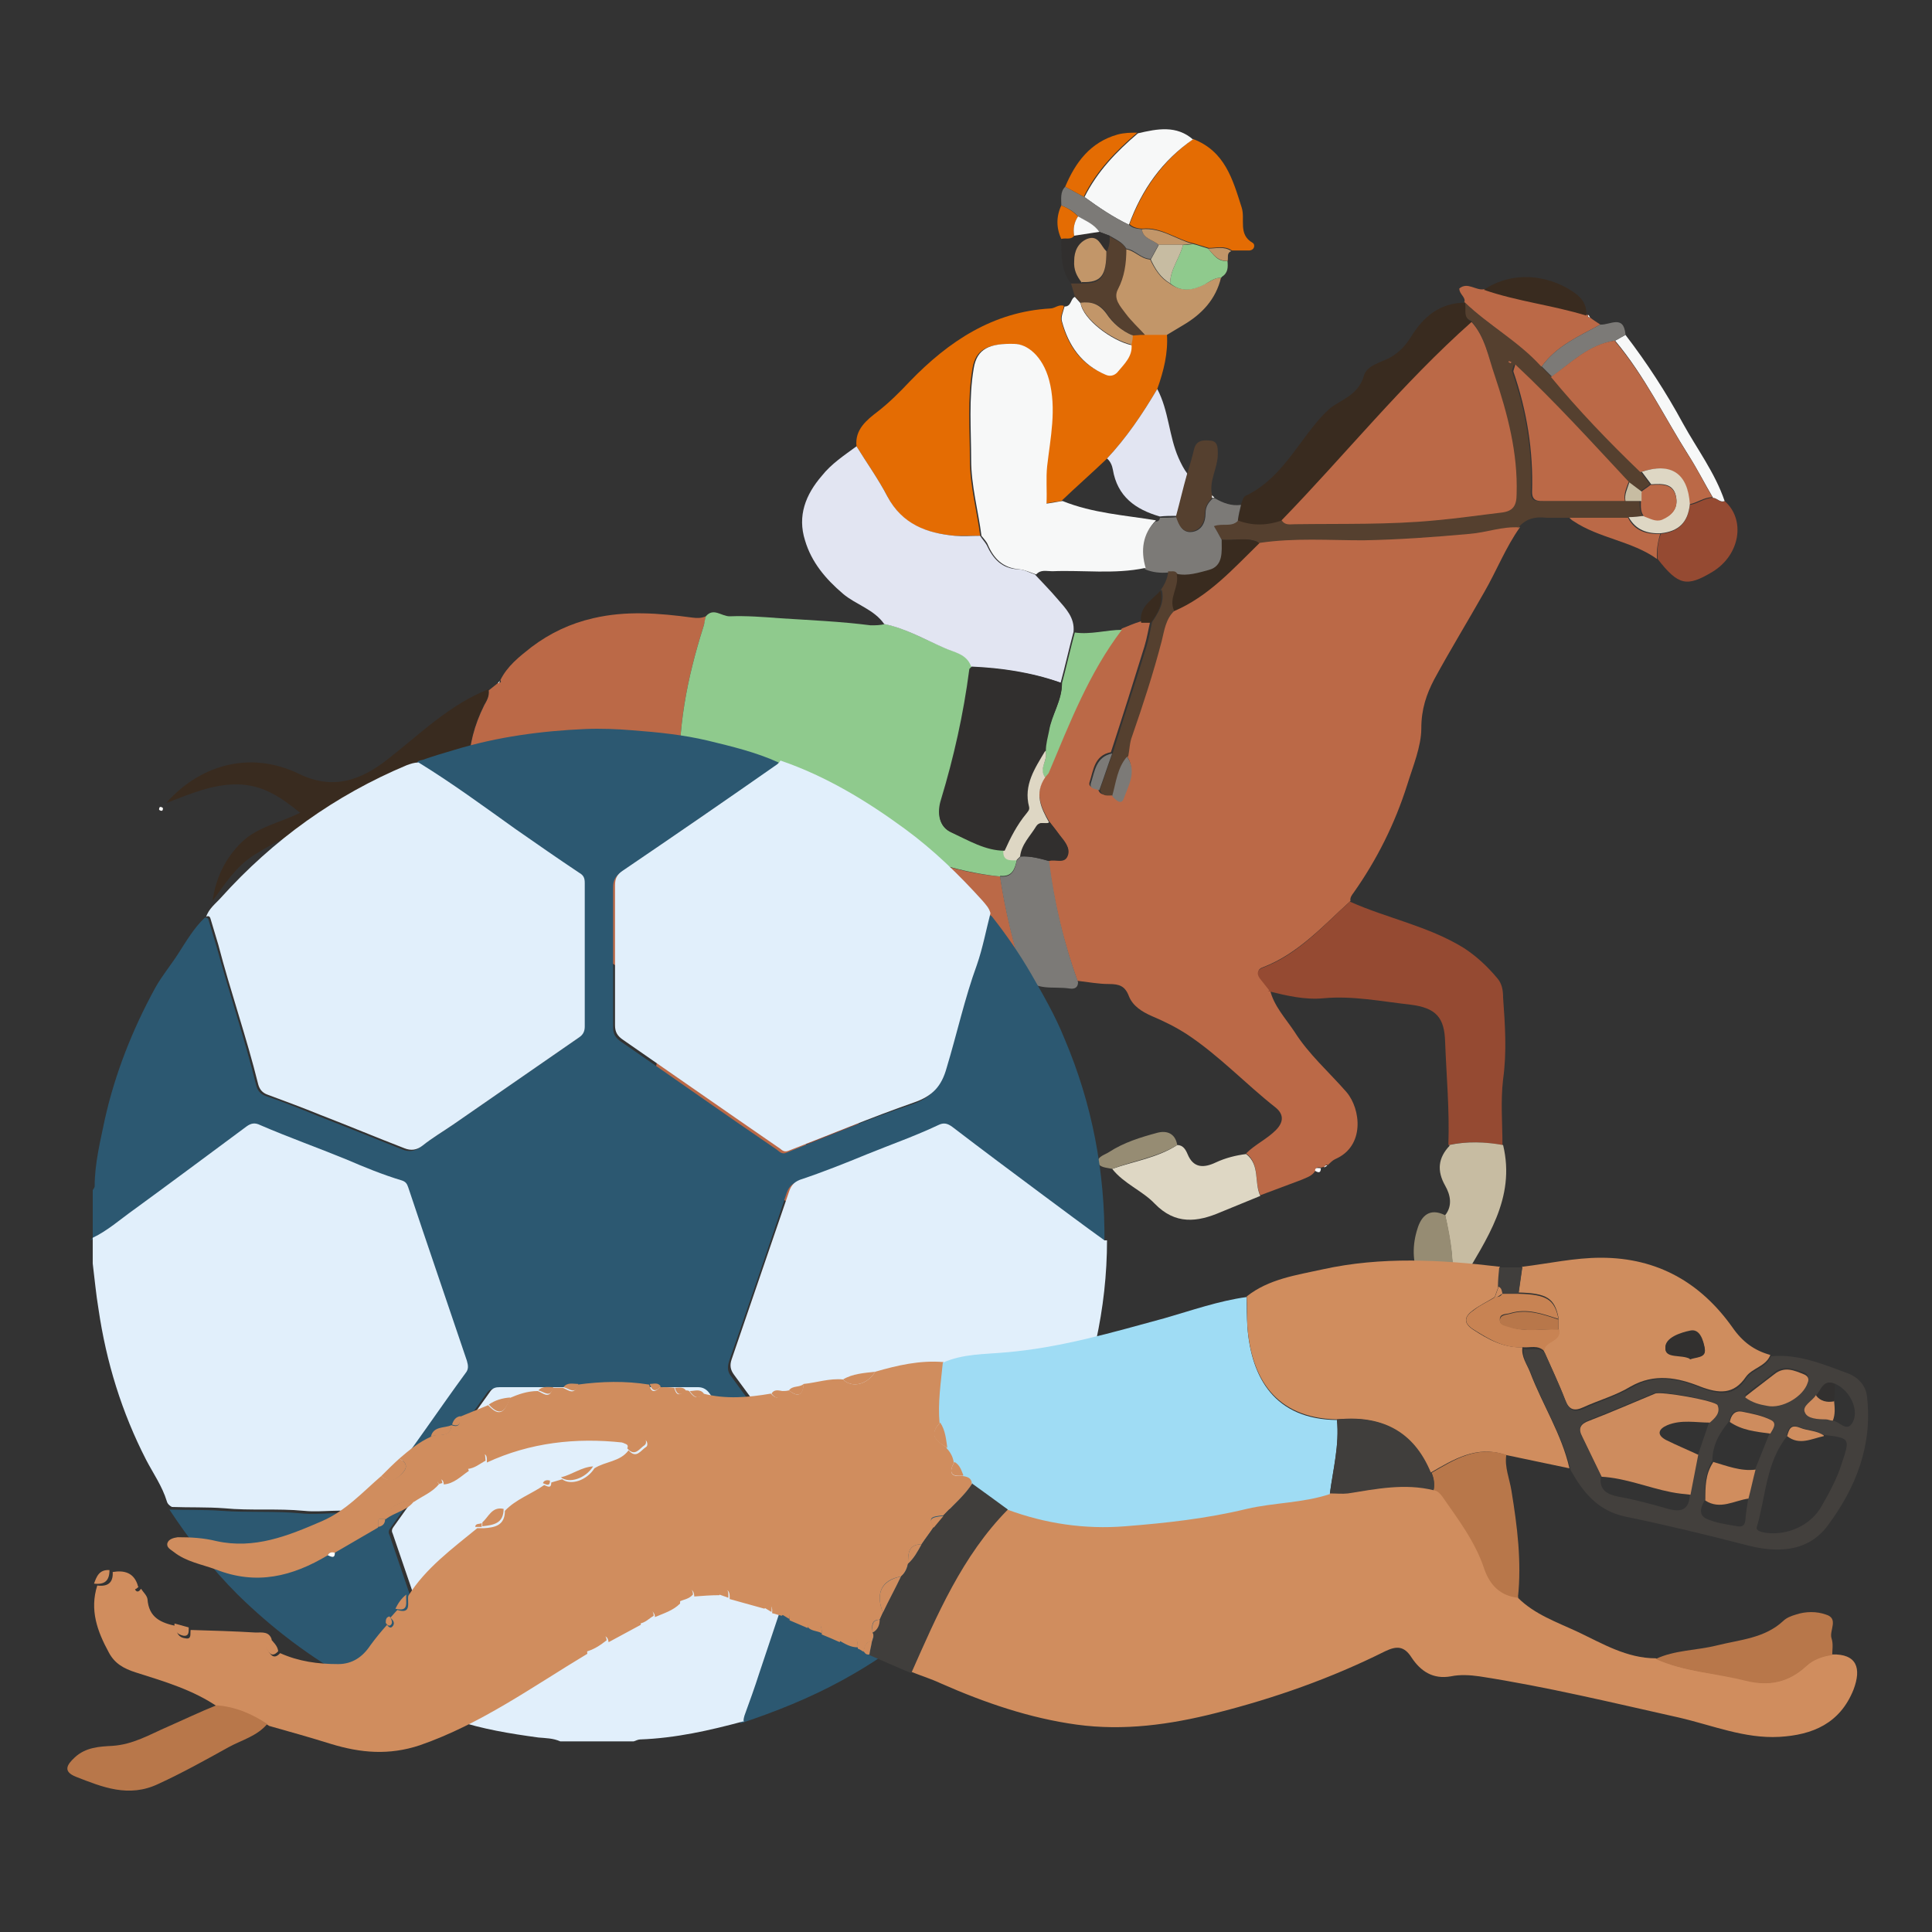 <?xml version="1.0" encoding="UTF-8"?>
<svg id="Camada_1" data-name="Camada 1" xmlns="http://www.w3.org/2000/svg" viewBox="0 0 30 30">
  <rect x="0" y="0" width="30" height="30" fill="#333333" stroke="none"/>
  <defs>
    <style>
      .cls-1 {
        fill: #e2e5f2;
      }

      .cls-2 {
        fill: #d18f61;
      }

      .cls-3 {
        fill: #f7f8f8;
      }

      .cls-4 {
        fill: #c29669;
      }

      .cls-5 {
        fill: #8fca8d;
      }

      .cls-6 {
        fill: #ded7c4;
      }

      .cls-7 {
        fill: #954a32;
      }

      .cls-8 {
        fill: #fefdfd;
      }

      .cls-9 {
        fill: #d08d5e;
      }

      .cls-10 {
        fill: #9fdcf4;
      }

      .cls-11 {
        fill: #43403d;
      }

      .cls-12 {
        fill: #312f2e;
      }

      .cls-13 {
        fill: #ce8c5e;
      }

      .cls-14 {
        fill: #7c7a77;
      }

      .cls-15 {
        fill: #cf8d5e;
      }

      .cls-16 {
        fill: #bb6947;
      }

      .cls-17 {
        fill: #403e3c;
      }

      .cls-18 {
        fill: #c88353;
      }

      .cls-19 {
        fill: #c7bca2;
      }

      .cls-20 {
        fill: #2c5871;
      }

      .cls-21 {
        fill: #e1effb;
      }

      .cls-22 {
        fill: #e46c03;
      }

      .cls-23 {
        fill: #fefefd;
      }

      .cls-24 {
        fill: #32302f;
      }

      .cls-25 {
        fill: #55402f;
      }

      .cls-26 {
        fill: #968c73;
      }

      .cls-27 {
        fill: #392b1f;
      }

      .cls-28 {
        fill: #b8774a;
      }
    </style>
  </defs>
  <g>
    <path class="cls-16" d="m23.6,8.19c-.22.31-.36.67-.55,1-.26.46-.53.9-.78,1.36-.12.23-.2.46-.2.76,0,.28-.13.59-.22.88-.19.6-.47,1.16-.83,1.67-.03.04-.06.08-.05.13-.42.38-.81.82-1.36,1.03-.09.03-.08.09-.04.16.05.07.1.13.15.19.06.25.24.44.38.65.22.35.54.63.81.94.22.26.29.84-.18,1.04-.04.02-.08.06-.11.09-.03-.01-.04,0-.05.03-.02,0-.03,0-.05.01-.04,0-.08-.02-.09.04-.05.09-.13.11-.22.15-.21.08-.43.16-.64.24-.1-.21,0-.48-.22-.65.14-.14.32-.22.46-.36.14-.14.11-.26,0-.35-.47-.37-.88-.81-1.38-1.14-.17-.11-.35-.2-.54-.28-.16-.07-.3-.16-.36-.31-.06-.16-.15-.19-.31-.19-.16,0-.32-.03-.49-.05-.22-.61-.37-1.24-.45-1.88.1-.03.23.05.29-.08.05-.12-.05-.22-.12-.31-.05-.07-.11-.14-.16-.21-.13-.22-.23-.45-.06-.7.02-.03.05-.05.06-.08.32-.76.62-1.54,1.13-2.21.1-.04.19-.08.29-.11.05,0,.1,0,.15,0-.03.13-.05.26-.09.39-.17.55-.34,1.09-.52,1.64-.26.05-.27.28-.33.46-.03.09.07.09.13.11.03.12.13.08.21.09.05.06.14.16.18.04.07-.21.21-.43.05-.65.02-.1.03-.21.06-.31.17-.49.33-.98.46-1.48.04-.16.06-.34.2-.47.55-.22.92-.66,1.33-1.06.53-.08,1.07-.04,1.61-.04.55,0,1.1-.04,1.65-.1.26-.03.51-.12.78-.1Z"/>
    <path class="cls-16" d="m15.89,15.13c-.18.03-.33-.05-.49-.09-.19-.05-.38-.03-.57-.08-.65-.16-1.29-.36-1.92-.56-.08-.11-.22-.11-.33-.16-.15-.08-.22-.02-.22.14,0,.36-.12.69-.23,1.03-.12.35-.36.65-.42,1.02-.31.32-.24.82.16,1.05.54.3,1.14.42,1.69.69.25.27.59.42.84.69,0,.07.03.11.1.1,0,0,0,0,0,0-.03.15.11.23.15.35-.08.06-.17.12-.27.16-.29.11-.55-.08-.83-.05-.5-.34-1.04-.59-1.56-.89-.53-.3-1.06-.58-1.55-.94-.33-.25-.4-.48-.29-.88.05-.19.09-.38.11-.57.06-.47-.17-.8-.55-1.05-.47-.3-.92-.62-1.32-1.01-.38-.36-.66-.78-.91-1.24-.28-.64-.27-1.27.04-1.89.04-.07.08-.14.07-.23.05-.04.1-.08.15-.12.03,0,.05,0,.03-.04.11-.22.29-.36.48-.51.29-.22.61-.37.96-.45.51-.12,1.02-.08,1.54-.01.08.01.14.01.21-.02-.01.06-.02.11-.04.17-.25.79-.41,1.59-.36,2.43.01.18.06.22.24.24.29.04.59.03.88.07.64.08,1.21.36,1.81.57.67.23,1.33.5,2.04.56.08.52.2,1.02.36,1.52Z"/>
    <path class="cls-5" d="m15.53,13.61c-.71-.07-1.37-.33-2.04-.56-.6-.21-1.17-.48-1.81-.57-.29-.04-.59-.03-.88-.07-.18-.02-.23-.06-.24-.24-.05-.84.11-1.64.36-2.43.02-.05.02-.11.04-.17.12-.14.24,0,.37,0,.26-.01.52.01.78.03.47.03.94.05,1.41.11.07,0,.15,0,.22-.02.33.07.62.24.93.37.16.07.35.09.42.29-.02.02-.04.03-.04.05-.09.69-.24,1.36-.44,2.02-.06.19-.04.41.16.5.26.12.52.27.82.28-.02.16.1.14.2.15-.03.14-.07.27-.26.25Z"/>
    <path class="cls-22" d="m13.3,6.93c-.03-.26.16-.41.33-.54.18-.14.34-.3.5-.47.6-.62,1.29-1.08,2.18-1.13.07,0,.13-.07.21-.04-.01.08-.06.16-.04.23.1.38.3.68.68.83.1.04.16,0,.19-.05.1-.12.23-.24.21-.42,0-.05.01-.1.02-.14.06,0,.12,0,.18-.01.12,0,.24,0,.36,0,.02.29-.05.57-.15.85-.23.39-.48.76-.79,1.09-.23.22-.47.43-.7.65-.08.01-.15.02-.25.04.02-.2,0-.39.01-.58.05-.44.15-.89.03-1.34-.1-.38-.34-.56-.54-.56-.39,0-.58.08-.63.38-.08.47-.04.95-.04,1.42,0,.4.11.79.16,1.18-.13,0-.26,0-.39,0-.45-.04-.83-.18-1.05-.61-.14-.27-.32-.52-.48-.78Z"/>
    <path class="cls-1" d="m13.3,6.93c.16.26.34.51.48.78.23.43.61.57,1.05.61.13.01.26,0,.39,0,.03.05.07.09.1.14.1.22.24.37.49.38.09,0,.17.05.26.08.12.13.24.25.35.38.13.15.27.29.25.51-.07.26-.13.53-.2.79-.45-.16-.92-.23-1.39-.25-.07-.2-.27-.22-.42-.29-.3-.13-.59-.3-.93-.37-.16-.23-.44-.3-.64-.47-.27-.23-.49-.49-.59-.83-.12-.38.01-.71.26-1,.15-.19.35-.32.54-.46Z"/>
    <path class="cls-27" d="m7.58,10.72c.02.09-.03.16-.07.23-.31.63-.31,1.26-.04,1.89-.26.12-.41.39-.67.51-.15.06-.26.23-.47.18.17-.19.37-.33.46-.56.02-.05.08-.1.03-.15-.05-.04-.1-.01-.16.02-.13.07-.23.19-.33.29-.35.38-.77.64-1.23.86-.03.02-.08.08-.12.01-.05-.07.02-.08.05-.11.17-.18.35-.34.5-.55.05-.07.09-.14.13-.27-.39.24-.78.36-1.15.51-.3.13-.51.4-.65.71-.02,0-.03,0-.05.01-.07-.16.04-.28.08-.41.11-.33.33-.56.65-.71.11-.05.2-.13.32-.2-.29-.05-.49.03-.92.3-.28.18-.45.45-.64.71.05-.35.19-.65.44-.9.25-.25.6-.31.92-.47-.3-.24-.58-.44-.99-.44-.37,0-.7.14-1.09.29.49-.56,1.27-.84,2.07-.45.52.25.95.1,1.37-.23.5-.39.96-.85,1.57-1.09Zm-1.94,2.42s.03-.01.04-.02c0-.02-.02-.04-.03-.06,0,.01-.02.02-.03.04,0,.01,0,.02.01.04Z"/>
    <path class="cls-7" d="m19.71,15.38c-.05-.06-.1-.13-.15-.19-.04-.06-.05-.12.04-.16.56-.21.94-.65,1.36-1.03.58.26,1.22.38,1.77.72.2.13.37.29.52.47.07.08.09.18.09.3.03.42.06.84,0,1.27-.04.34-.01.68-.01,1.02-.28-.05-.56-.06-.84,0,.02-.54-.03-1.07-.05-1.6-.01-.38-.14-.53-.54-.58-.45-.05-.89-.14-1.34-.1-.3.03-.58-.04-.87-.11Z"/>
    <path class="cls-7" d="m11.71,16.43c.06-.38.3-.67.42-1.02.11-.34.24-.67.23-1.03,0-.16.08-.22.22-.14.11.06.24.06.33.16.08.51.16,1.02.25,1.53.11.62.07,1.25.26,1.86.04.13.1.25.15.38-.55-.27-1.15-.4-1.69-.69,0-.36-.03-.71-.16-1.05Z"/>
    <path class="cls-25" d="m23.6,8.19c-.27-.02-.52.08-.78.1-.55.05-1.1.09-1.65.1-.54,0-1.07-.04-1.61.04-.19-.1-.39-.03-.59-.05-.04-.08-.09-.15-.13-.23.13-.04.27.02.37-.08.23.09.46.08.69,0,.05.07.13.06.2.05.73,0,1.45.01,2.18-.06.34-.03.68-.09,1.02-.12.18-.02.24-.11.24-.29.01-.64-.15-1.24-.34-1.84-.09-.28-.14-.59-.36-.83-.14-.06-.09-.19-.11-.3,0,0,0,0,0,0,.37.37.84.61,1.19,1,.05.05.11.11.16.16.43.52.91,1.01,1.39,1.48.05.07.1.13.15.2-.05.04-.1.07-.15.11-.07-.05-.13-.1-.2-.15-.57-.62-1.13-1.23-1.76-1.82-.02.06-.04.09-.03.11.21.6.32,1.23.29,1.87,0,.16.1.14.2.14.41,0,.83,0,1.24,0,.08,0,.17,0,.25,0,0,.08,0,.17.05.24-.08,0-.16.01-.24.02-.3,0-.6,0-.91,0-.11,0-.23,0-.34,0-.18-.02-.33.01-.45.16Zm-.12-2.56s-.02-.01-.04-.02c0,0-.01,0-.02.01.01,0,.02.01.04.02,0,0,0,0,.01-.02Z"/>
    <path class="cls-27" d="m22.75,4.7c.02.11-.04.24.11.3-1.07.95-1.96,2.06-2.95,3.08-.23.08-.46.09-.69,0,.02-.08.04-.16.05-.25.02-.04.03-.11.07-.13.55-.26.8-.81,1.18-1.23.07-.07.13-.14.22-.19.18-.11.37-.2.44-.45.05-.16.26-.2.41-.28.14-.08.24-.19.32-.32.19-.31.45-.53.84-.53Z"/>
    <path class="cls-22" d="m18.53,2.16c.49.19.61.62.75,1.06.06.18-.06.42.17.55.04.02.04.11-.05.12-.09,0-.18,0-.27,0-.11-.08-.24-.04-.36-.04l-.23-.07c-.27-.06-.51-.26-.8-.23-.07,0-.15-.02-.2-.07.2-.54.52-.99,1-1.33Z"/>
    <path class="cls-6" d="m19.35,17.92c.22.17.12.44.22.65-.2.08-.41.17-.61.25-.37.16-.71.2-1.03-.13-.19-.2-.48-.31-.66-.54.34-.12.7-.17,1.01-.37.09,0,.13.07.16.14.09.22.25.22.44.13.15-.07.31-.11.47-.13Z"/>
    <path class="cls-19" d="m22.5,17.78c.28-.06.56-.05.84,0,.2.83-.26,1.46-.64,2.12-.03.05-.08.11-.16.11.05-.39-.02-.77-.1-1.14.12-.15.08-.32,0-.46-.13-.23-.11-.43.07-.62Z"/>
    <path class="cls-14" d="m15.53,13.61c.19.02.23-.11.26-.25.02-.02.04-.04.06-.06.15-.01.3.03.44.07.08.64.23,1.27.45,1.88,0,.09-.06.11-.13.1-.25-.04-.53.05-.72-.2-.16-.5-.28-1-.36-1.52Z"/>
    <path class="cls-6" d="m13.54,19.43c.28-.03.54.16.83.05.1-.04.19-.1.27-.16.17.19.18.45.29.66.04.26.1.51.01.77-.25.15-.44,0-.63-.14-.22-.16-.43-.33-.64-.5-.23-.19-.19-.43-.14-.68Z"/>
    <path class="cls-1" d="m17.18,7.13c.31-.33.56-.7.79-1.09.18.34.18.73.33,1.07.04.09.08.17.14.25-.06.22-.11.44-.17.65-.09,0-.18,0-.26.01-.38-.11-.66-.31-.73-.73-.01-.06-.04-.13-.09-.17Z"/>
    <path class="cls-16" d="m23.93,5.69c-.35-.39-.82-.64-1.19-1,.02-.08-.08-.12-.08-.21.13-.11.26.04.39.01.52.18,1.07.24,1.59.4h.01s.01,0,.01,0c-.01.03,0,.04.03.04.05.04.1.07.16.11-.33.18-.68.33-.91.65Z"/>
    <path class="cls-4" d="m18.13,5.2c-.12,0-.24,0-.36,0-.1-.11-.21-.21-.3-.33-.08-.11-.2-.22-.12-.38.1-.2.13-.41.13-.62.14.02.23.15.38.16.07.15.16.29.3.37.17.13.35.11.53.02.09-.04.17-.11.27-.11-.08.34-.3.57-.59.74-.08.05-.17.1-.25.15Z"/>
    <path class="cls-3" d="m18.53,2.16c-.48.33-.8.78-1,1.33-.25-.12-.47-.27-.69-.43.2-.4.5-.71.83-.99.3-.07.6-.13.86.1Z"/>
    <path class="cls-19" d="m14.95,20.75c.08-.26.03-.51-.01-.77.19-.06.35-.2.57-.16.36.16.58.46.74.8.07.14.02.22-.13.25-.4.08-.8.11-1.17-.12Z"/>
    <path class="cls-7" d="m26.78,7.78c.33.29.24.84-.19,1.1-.4.24-.53.21-.85-.2-.01-.13,0-.26.05-.39.28-.03.42-.18.45-.45.13-.02.23-.11.36-.11.06,0,.11.09.18.05Z"/>
    <path class="cls-14" d="m18.01,8.04c.09,0,.18,0,.26-.01.04.12.09.25.24.23.15-.02.21-.15.21-.29,0-.11.05-.17.11-.23h.02s.02,0,.02,0c.12.07.25.12.4.1-.02.08-.04.16-.05.25-.1.1-.24.03-.37.08.05.08.09.16.13.23,0,.19.04.41-.2.47-.16.04-.33.1-.5.06-.03-.06-.09-.03-.14-.04-.12.01-.24,0-.36-.05-.08-.27-.06-.53.16-.74.03,0,.06-.01.07-.05Z"/>
    <path class="cls-3" d="m17.57,5.35c.02.18-.11.3-.21.42-.03.04-.1.09-.19.05-.38-.16-.58-.46-.68-.83-.02-.07.02-.15.04-.23.11,0,.09-.12.16-.15.03.03.06.07.09.1.04.25.48.58.79.65Z"/>
    <path class="cls-26" d="m22.44,18.86c.09.38.15.75.1,1.14-.27.18-.39.14-.51-.16-.1-.26-.1-.51-.02-.76.06-.2.19-.33.43-.21Z"/>
    <path class="cls-25" d="m18.82,7.73c-.06.07-.11.13-.11.23,0,.14-.06.27-.21.29-.15.02-.2-.11-.24-.23.06-.22.11-.44.17-.65.04-.13.08-.26.11-.39.03-.13.12-.15.23-.14.14,0,.14.1.14.21,0,.22-.14.41-.09.64,0,.01,0,.03,0,.04Z"/>
    <path class="cls-25" d="m16.78,4.7s-.06-.07-.09-.1c-.02-.07-.04-.13-.06-.2.06,0,.11,0,.17,0,.3.01.38-.1.38-.48.04-.08.06-.16.05-.25.09.06.2.09.26.2,0,.22-.03.43-.13.62-.08.15.04.27.12.38.09.12.2.22.3.33-.06,0-.12,0-.18.01-.18-.07-.31-.19-.41-.34-.1-.15-.23-.19-.4-.17Z"/>
    <path class="cls-3" d="m26.78,7.78c-.07.03-.12-.05-.18-.05-.13-.22-.24-.44-.38-.66-.38-.6-.68-1.23-1.14-1.78.05-.03.11-.06.16-.09.33.43.63.89.89,1.37.22.4.5.77.65,1.21Z"/>
    <path class="cls-27" d="m24.63,4.9c-.52-.16-1.07-.22-1.59-.4.45-.3.99-.23,1.37.02.13.08.24.2.22.38Z"/>
    <path class="cls-14" d="m17.49,3.86c-.06-.1-.16-.14-.26-.2-.05-.02-.11-.04-.16-.06-.08-.12-.22-.17-.33-.24-.07-.08-.16-.13-.26-.17,0-.1-.02-.21.06-.29.1.05.2.11.3.16.22.16.44.31.69.43.06.06.13.06.2.07.02.15.17.16.26.24-.04.07-.08.15-.12.22-.15,0-.24-.14-.38-.16Z"/>
    <path class="cls-5" d="m18.97,4.31c-.11,0-.18.06-.27.11-.18.09-.36.12-.53-.02,0-.22.15-.39.2-.6.05,0,.11,0,.16-.01.08.02.16.05.23.07.08.09.15.21.3.19.01.1.01.19-.09.25Z"/>
    <path class="cls-22" d="m16.84,3.06c-.1-.05-.2-.11-.3-.16.16-.38.39-.69.81-.81.11-.03.21-.03.31-.03-.33.28-.64.6-.83.99Z"/>
    <path class="cls-14" d="m25.24,5.2c-.05.03-.11.06-.16.09-.4.06-.68.34-.98.56-.05-.05-.11-.11-.16-.16.23-.32.58-.47.91-.65.15.01.36-.16.39.15Z"/>
    <path class="cls-16" d="m25.78,8.29c-.04.13-.06.26-.05.39-.39-.28-.9-.32-1.3-.59-.02-.01-.04-.03-.06-.05.3,0,.6,0,.91,0,.1.2.28.26.5.25Z"/>
    <path class="cls-7" d="m15.51,19.82c-.22-.04-.38.1-.57.16-.11-.22-.13-.47-.29-.66-.04-.12-.18-.2-.15-.35.03.02.06.04.1.06,0,.03.01.05.05.03.32.22.6.48.87.76Z"/>
    <path class="cls-26" d="m18.28,17.78c-.31.19-.67.24-1.01.37-.09-.02-.21-.02-.22-.11-.01-.08.11-.11.17-.15.23-.15.49-.23.75-.3.15-.04.28.01.31.19Z"/>
    <path class="cls-12" d="m17.07,3.6c.05.02.11.04.16.06,0,.09-.01.17-.05.25-.09-.08-.12-.26-.3-.19-.14.06-.2.18-.2.34,0,.13.05.24.12.34-.06,0-.11,0-.17,0-.16-.2-.15-.45-.15-.69.07-.02.15.02.2-.05.13-.02.26-.04.39-.06Z"/>
    <path class="cls-22" d="m16.68,3.66c-.05.07-.13.03-.2.05-.08-.17-.08-.35,0-.52.1.04.18.09.26.17-.06.09-.08.19-.06.3Z"/>
    <path class="cls-4" d="m19.06,4.05c-.15.01-.22-.1-.3-.19.12,0,.25-.04.36.04-.08.03-.04.1-.06.16Z"/>
    <path class="cls-8" d="m2.47,12.57s0-.04.02-.04c0,0,.03,0,.04.02,0,.01,0,.04-.02.04,0,0-.03,0-.04-.02Z"/>
    <path class="cls-7" d="m14.5,18.97c-.07,0-.1-.03-.1-.1.03.03.07.07.1.1Z"/>
    <path class="cls-8" d="m20.42,18.18c0-.06.05-.04.09-.04,0,.08-.04.07-.09.04Z"/>
    <path class="cls-8" d="m3.8,14.31s.03,0,.05-.01c0,.02-.01.04-.02.07-.01-.02-.02-.04-.03-.06Z"/>
    <path class="cls-8" d="m20.56,18.13s.02-.05.05-.03c-.02.01-.03.02-.05.03Z"/>
    <path class="cls-8" d="m7.76,10.57s0,.04-.03.04c.01-.01.02-.03.03-.04Z"/>
    <path class="cls-3" d="m14.64,19.06s-.04,0-.05-.03c.02.01.03.02.05.03Z"/>
    <path class="cls-8" d="m18.82,7.73s0-.03,0-.04c.01.01.03.03.04.04,0,0-.02,0-.02,0h-.02Z"/>
    <path class="cls-8" d="m24.69,4.93s-.04,0-.03-.04c.01,0,.02.02.03.04Z"/>
    <path class="cls-5" d="m16.68,9.82c.25.04.5-.04.74-.04-.51.67-.81,1.45-1.13,2.21-.01.03-.04.05-.06.08-.12-.13.06-.27,0-.41,0-.11.02-.21.05-.31.05-.25.21-.47.21-.74.07-.26.13-.53.2-.79Z"/>
    <path class="cls-25" d="m18.02,9.17c.06-.09.11-.18.12-.3.05.01.11-.02.14.04.05.19-.13.37-.04.57-.14.13-.16.31-.2.47-.13.5-.29.99-.46,1.48-.04.1-.04.21-.06.31-.16.17-.18.4-.23.61-.08,0-.18.03-.21-.09.07-.19.13-.38.2-.57.17-.55.35-1.09.52-1.64.04-.13.06-.26.09-.39.1-.15.2-.31.15-.5Z"/>
    <path class="cls-27" d="m18.23,9.48c-.09-.2.09-.37.04-.57.17.04.35-.02.5-.06.23-.06.2-.29.2-.47.2.02.4-.05.59.05-.41.4-.79.83-1.33,1.06Z"/>
    <path class="cls-6" d="m16.23,11.66c.06.13-.11.27,0,.41-.17.25-.07.47.06.7-.06.04-.14-.03-.2.06-.09.15-.23.28-.25.47-.02.02-.04.04-.06.06-.1,0-.21.01-.2-.15.09-.21.2-.41.34-.58.03-.03.06-.05.04-.1-.09-.34.1-.6.25-.87Z"/>
    <path class="cls-12" d="m15.85,13.3c.02-.19.16-.32.25-.47.06-.09.14-.02.2-.06.06.07.11.14.16.21.06.09.17.18.12.31-.05.13-.19.05-.29.08-.15-.04-.29-.08-.44-.07Z"/>
    <path class="cls-14" d="m17.27,12.36c.06-.21.08-.44.23-.61.16.23.02.45-.05.65-.04.11-.13.02-.18-.04Z"/>
    <path class="cls-27" d="m18.02,9.17c.05.2-.04.35-.15.5-.05,0-.1,0-.15,0-.04-.25.17-.35.3-.5Z"/>
    <path class="cls-14" d="m17.27,11.7c-.07.19-.13.38-.2.57-.06-.02-.16-.02-.13-.11.06-.19.08-.41.33-.46Z"/>
    <path class="cls-12" d="m16.23,11.66c-.16.27-.34.53-.25.87.01.05-.02.07-.04.1-.15.18-.25.38-.34.58-.3,0-.56-.16-.82-.28-.21-.09-.22-.31-.16-.5.2-.66.35-1.34.44-2.02,0-.02.03-.04.04-.05.47.02.94.09,1.39.25,0,.27-.16.49-.2.74-.02.1-.05.2-.05.31Z"/>
    <path class="cls-3" d="m17.78,8.82c-.48.1-.96.03-1.44.05-.09,0-.18-.03-.25.05-.09-.03-.17-.07-.26-.08-.26-.02-.4-.17-.49-.38-.02-.05-.06-.09-.1-.14-.05-.39-.16-.78-.16-1.18,0-.47-.04-.95.04-1.42.05-.31.25-.39.63-.38.2,0,.44.19.54.56.12.45.02.9-.03,1.34-.02.19,0,.38-.01.58.09-.01.17-.03.25-.04.47.19.97.22,1.45.3-.21.21-.24.47-.16.74Z"/>
    <path class="cls-4" d="m16.78,4.7c.17-.02.29.02.4.17.1.15.24.27.41.34,0,.05-.01.1-.02.14-.31-.07-.75-.4-.79-.65Z"/>
    <path class="cls-8" d="m5.64,13.15s-.02-.03-.01-.04c0-.01.02-.03.03-.04,0,.02.02.04.03.06-.01,0-.03.01-.04.02Z"/>
    <path class="cls-16" d="m19.9,8.08c.99-1.02,1.88-2.13,2.95-3.08.21.23.26.54.36.83.2.6.36,1.2.34,1.84,0,.19-.06.27-.24.29-.34.04-.68.09-1.02.12-.72.07-1.45.05-2.18.06-.07,0-.15.02-.2-.05Z"/>
    <path class="cls-16" d="m24.09,5.85c.31-.22.58-.5.98-.56.46.54.77,1.18,1.14,1.77.14.21.25.44.38.66-.13,0-.24.09-.36.11-.02-.48-.29-.65-.76-.5-.49-.47-.96-.96-1.39-1.48Z"/>
    <path class="cls-16" d="m25.23,7.78c-.41,0-.83,0-1.24,0-.1,0-.2.01-.2-.14.02-.64-.08-1.26-.29-1.87,0-.02.01-.04.03-.11.63.59,1.19,1.21,1.76,1.82-.03.09-.08.18-.06.29Z"/>
    <path class="cls-6" d="m25.48,7.33c.47-.16.73.02.76.5-.03.28-.17.42-.45.45-.21.01-.39-.05-.5-.25.08,0,.16-.01.24-.02.09.03.18.09.28.05.14-.06.24-.15.22-.32-.03-.24-.21-.23-.39-.22-.05-.07-.1-.13-.15-.2Z"/>
    <path class="cls-16" d="m25.64,7.53c.18-.01.36-.02.39.22.02.16-.08.26-.22.32-.1.04-.19-.02-.28-.05-.06-.07-.05-.16-.05-.24,0-.05,0-.09,0-.14.05-.04.1-.07.15-.11Z"/>
    <path class="cls-19" d="m25.49,7.64s0,.09,0,.14c-.08,0-.17,0-.25,0-.02-.1.03-.19.06-.29.07.05.13.1.2.15Z"/>
    <path class="cls-16" d="m23.47,5.62s-.01.02-.01.02c-.01,0-.02-.01-.04-.02,0,0,.01-.02.02-.01.01,0,.02.01.04.02Z"/>
    <path class="cls-4" d="m18.53,3.79c-.05,0-.11,0-.16.01-.13,0-.26,0-.38,0-.09-.08-.24-.09-.26-.24.3-.03.53.16.8.23Z"/>
    <path class="cls-19" d="m17.99,3.8c.13,0,.26,0,.38,0-.05.21-.2.38-.2.6-.15-.09-.23-.22-.3-.37.04-.07.08-.15.12-.22Z"/>
    <path class="cls-4" d="m16.8,4.39c-.08-.1-.13-.2-.12-.34,0-.15.06-.28.2-.34.18-.07.21.11.3.19,0,.38-.08.49-.38.48Z"/>
    <path class="cls-3" d="m16.68,3.66c-.02-.11,0-.21.06-.3.12.07.25.12.33.24-.13.02-.26.04-.39.06Z"/>
  </g>
  <g>
    <path class="cls-20" d="m1.44,19.22v-.74s.03-.04.03-.06c0-.36.09-.71.16-1.05.16-.71.43-1.39.78-2.03.1-.18.24-.35.35-.52.13-.2.25-.41.42-.57.03,0,.05,0,.06.04.04.13.08.27.12.4.2.73.44,1.44.62,2.17.02.07.06.13.15.16.27.09.54.2.81.31.44.17.88.35,1.31.52.1.04.19.03.28-.04.15-.12.32-.22.48-.33.65-.45,1.3-.9,1.95-1.35.07-.05.09-.09.09-.17,0-.74,0-1.49,0-2.23,0-.07-.02-.11-.09-.16-.34-.22-.67-.45-.99-.68-.5-.35-.99-.71-1.5-1.03.01-.05.05-.05.09-.06.17-.06.34-.11.51-.16.66-.2,1.34-.29,2.02-.32.24-.01.49,0,.73.02.4.03.79.07,1.17.16.37.09.75.18,1.1.34-.01.02-.02.04-.04.05-.8.55-1.6,1.11-2.41,1.66-.09.06-.12.13-.12.23,0,.72,0,1.45,0,2.17,0,.11.04.17.13.23.8.55,1.6,1.12,2.41,1.67.04.03.08.08.15.05.65-.26,1.29-.53,1.95-.75.29-.1.42-.25.51-.54.16-.53.27-1.08.47-1.6.09-.25.15-.53.21-.8.02,0,.04,0,.06.03.22.28.42.57.6.88.19.33.38.66.52,1.01.43,1.01.63,2.07.62,3.16-.02,0-.03,0-.04,0-.32-.23-.63-.46-.95-.7-.47-.35-.95-.7-1.41-1.06-.08-.06-.14-.06-.22-.03-.36.17-.73.3-1.1.45-.35.14-.7.28-1.05.4-.1.04-.14.1-.17.19-.29.87-.59,1.74-.89,2.6-.03.1-.02.17.04.24.44.6.87,1.2,1.29,1.81.07.1.15.19.22.29.03.04.08.08.12.05.13-.09.26-.02.39-.03.26-.01.52-.02.78-.02.58-.01,1.15-.07,1.73-.04-.08.16-.17.31-.28.45-.38.48-.79.92-1.25,1.32-.4.34-.82.63-1.28.88-.51.28-1.04.49-1.58.67,0-.04,0-.07.01-.1.08-.22.15-.44.23-.66.24-.71.48-1.42.72-2.13.03-.08,0-.13-.04-.18-.48-.68-.96-1.36-1.45-2.03-.04-.06-.09-.1-.18-.1-1.03,0-2.05,0-3.08,0-.06,0-.11.01-.15.07-.5.7-1,1.4-1.5,2.1-.03.04-.03.07-.01.11.23.68.47,1.37.69,2.05.09.28.22.55.28.84-.04,0-.09,0-.13-.02-.49-.16-.96-.36-1.41-.61-.66-.36-1.26-.82-1.79-1.34-.4-.4-.75-.85-1.06-1.32.27.01.54,0,.81.02.41.03.83,0,1.24.04.29.03.58-.04.87.03.09.02.15-.04.17-.1.06-.15.17-.27.26-.39.42-.55.8-1.13,1.21-1.68.05-.07.04-.13.02-.19-.31-.9-.61-1.79-.91-2.69-.02-.06-.04-.09-.1-.11-.3-.09-.59-.21-.87-.33-.44-.18-.89-.34-1.33-.53-.07-.03-.14-.03-.21.02-.59.44-1.17.87-1.76,1.3-.21.15-.4.32-.63.43Z"/>
    <path class="cls-21" d="m11.54,26.73c-.52.14-1.05.26-1.6.28-.03,0-.07.02-.1.03h-1.14c-.11-.05-.23-.05-.34-.06-.44-.06-.87-.13-1.29-.27-.06-.29-.19-.56-.28-.84-.22-.69-.46-1.37-.69-2.05-.02-.04-.02-.07.01-.11.5-.7,1-1.4,1.5-2.1.04-.06.09-.07.15-.07,1.03,0,2.05,0,3.08,0,.08,0,.14.04.18.1.48.68.97,1.35,1.45,2.03.04.05.06.1.04.18-.25.71-.48,1.42-.72,2.13-.07.22-.15.44-.23.66-.01.04-.02.07-.01.1Z"/>
    <path class="cls-21" d="m1.44,19.22c.23-.11.42-.28.63-.43.59-.43,1.18-.87,1.76-1.3.07-.05.13-.06.21-.02.44.19.89.35,1.33.53.28.12.57.24.87.33.06.02.08.05.1.11.3.9.61,1.8.91,2.69.02.07.03.13-.02.19-.41.56-.79,1.13-1.21,1.68-.09.12-.2.24-.26.39-.02.06-.09.12-.17.1-.29-.07-.58,0-.87-.03-.41-.04-.83,0-1.24-.04-.27-.02-.54-.01-.81-.02-.04-.02-.07-.05-.08-.09-.07-.23-.21-.43-.32-.64-.38-.74-.62-1.52-.74-2.34-.04-.24-.06-.47-.09-.71,0-.13,0-.27,0-.4Z"/>
    <path class="cls-21" d="m17.19,19.25c0,1.08-.24,2.1-.66,3.09-.13.31-.3.61-.47.9-.04.06-.07.13-.13.17-.58-.03-1.15.03-1.73.04-.26,0-.52,0-.78.02-.13,0-.26-.06-.39.03-.04.03-.09,0-.12-.05-.07-.1-.16-.19-.22-.29-.42-.61-.85-1.22-1.29-1.81-.06-.08-.07-.15-.04-.24.3-.87.59-1.73.89-2.6.03-.09.07-.15.17-.19.36-.12.71-.26,1.05-.4.37-.15.74-.28,1.1-.45.08-.04.14-.03.22.03.47.36.94.71,1.41,1.06.31.23.63.47.95.7,0,0,.03,0,.04,0Z"/>
    <path class="cls-21" d="m12.12,11.81c.7.24,1.33.62,1.93,1.06.45.33.84.71,1.21,1.12.05.06.1.11.12.19-.07.27-.12.54-.21.8-.19.52-.31,1.07-.47,1.6-.08.29-.22.44-.51.54-.66.23-1.3.5-1.95.75-.08.03-.11-.03-.15-.05-.8-.55-1.6-1.11-2.41-1.67-.09-.06-.13-.12-.13-.23,0-.72,0-1.45,0-2.17,0-.11.03-.17.12-.23.81-.55,1.61-1.1,2.41-1.66.02-.01.02-.03.04-.05Z"/>
    <path class="cls-21" d="m3.2,14.24c.04-.13.15-.21.23-.3.81-.9,1.77-1.59,2.89-2.06.06-.02.11-.04.18-.04.52.32,1.01.68,1.5,1.03.33.23.66.46.99.68.07.04.09.08.09.16,0,.74,0,1.49,0,2.23,0,.08-.03.13-.09.17-.65.45-1.3.9-1.95,1.35-.16.11-.33.21-.48.33-.09.07-.18.08-.28.04-.44-.17-.87-.35-1.31-.52-.27-.11-.54-.21-.81-.31-.09-.03-.13-.09-.15-.16-.18-.73-.43-1.44-.62-2.17-.04-.13-.08-.27-.12-.4-.01-.04-.03-.05-.06-.04Z"/>
  </g>
  <g>
    <path class="cls-9" d="m6.82,23.04c-.1.13-.26.19-.39.28-.25-.04-.39.14-.56.28,0,.04,0,.08,0,.12-.22.13-.45.26-.67.39-.05,0-.09-.01-.11.04-.55.33-1.11.47-1.74.22-.22-.08-.46-.12-.65-.27-.05-.04-.12-.07-.1-.14.02-.06.09-.08.16-.09.2,0,.4.01.6.06.59.13,1.11-.08,1.64-.31.37-.16.63-.45.92-.7.14.12.25.04.34-.06.08-.09.04-.16-.06-.21.15-.13.31-.26.49-.34.1-.07.3.04.32-.18,0,0,0,0,0,0,.14.05.13-.05.13-.13.15-.06.29-.12.44-.18.19.21.27.08.33-.11.14-.06.28-.11.44-.11.08.03.19.14.23-.05.05,0,.11,0,.16,0,.08.03.18.13.23-.05.37-.05.74-.06,1.11,0,.03.12.08.13.17.04.07,0,.15,0,.22.01.03.12.08.13.17.04.02,0,.04,0,.06.01.06.08.12.15.22.04.35.09.7.06,1.05,0,.08.09.14.08.17-.04.04,0,.07,0,.11-.01.14.11.21.08.23-.1.2-.02.4-.09.61-.07.14.14.38.08.5-.12.35-.1.69-.18,1.06-.15-.03.31-.08.62-.05.94-.19.2-.05.29.11.39.06.06.09.14.11.22-.09.16-.06.25.14.21.07.01.14.03.14.12-.12.2-.3.34-.45.5-.21.02-.23.04-.15.18-.06.09-.13.18-.19.27-.21,0-.21.15-.21.3-.02.08-.05.15-.11.2-.3.05-.4.26-.28.56-.02.04-.03.07-.05.11-.14,0-.12.11-.11.2.03.05,0,.09-.01.14-.1,0-.11.08-.13.16-.03-.02-.06-.04-.09-.05,0-.1-.01-.19-.13-.21-.08-.02-.14,0-.15.11-.09-.04-.18-.08-.28-.12,0-.08,0-.17-.1-.2-.08-.03-.11.02-.12.1-.09-.04-.19-.08-.28-.12,0-.05.01-.11-.05-.13-.02,0-.05.04-.07.06-.05-.01-.1-.03-.15-.04,0-.05.01-.11-.05-.13-.02,0-.05.04-.07.06-.18-.05-.36-.1-.54-.15,0-.06.01-.14-.08-.15-.06,0-.07.04-.08.09-.13,0-.26.01-.39.02,0-.07-.03-.13-.11-.1-.11.03-.11.12-.11.21-.11.11-.25.15-.39.21,0-.06-.04-.11-.1-.09-.12.03-.12.12-.12.21-.17.09-.33.18-.5.27-.01-.1-.07-.11-.15-.08-.12.05-.2.12-.18.26-.85.51-1.65,1.09-2.6,1.42-.48.16-.92.12-1.38-.02-.32-.1-.64-.19-.96-.28-.24-.16-.5-.27-.79-.29-.39-.27-.84-.4-1.28-.54-.19-.06-.33-.14-.42-.31-.18-.33-.3-.66-.18-1.04.16.02.25-.04.24-.21.18-.03.33.01.39.21-.03.02-.06.05-.03.08.03.03.06,0,.08-.03.03.05.09.1.1.16.02.29.21.37.45.42-.01.11.04.18.14.19.1.02.07-.07.08-.13.34.01.68.02,1.01.04.1,0,.21-.02.25.11-.1.02-.12.08-.07.15.04.06.09.18.2.06.29.13.59.17.9.17.22,0,.38-.11.5-.29.08-.11.17-.22.26-.32.02.03.05.06.08.03.05-.05.02-.1-.03-.14.04-.04.07-.08.11-.12.23.07.15-.12.17-.22.27-.43.68-.73,1.07-1.05.03,0,.07,0,.1,0,.17-.01.33-.04.33-.27.17-.18.41-.26.61-.4.05.02.11.06.11-.04.06-.02.11-.03.17-.05.13.1.38.02.5-.17.17-.11.4-.1.53-.28.12.14.19,0,.27-.05.04-.02.02-.11-.02-.11-.11.02-.26-.21-.34.04-.73-.08-1.44,0-2.11.31,0-.06.01-.16-.09-.12-.1.04-.27.06-.19.25-.12.08-.23.2-.39.21,0-.04-.02-.1-.08-.07-.04.02,0,.06.03.08Z"/>
    <path class="cls-9" d="m23.57,24.81c.26.26.61.38.93.53.38.18.76.41,1.21.41.45.21.94.22,1.4.34.36.09.66.03.94-.23.11-.1.25-.15.4-.17.38-.01.46.21.33.55-.21.52-.63.7-1.15.73-.54.03-1.04-.18-1.56-.3-1.03-.23-2.06-.48-3.1-.64-.14-.02-.3-.03-.44,0-.28.05-.47-.08-.61-.29-.12-.19-.24-.18-.41-.1-.84.42-1.72.73-2.63.96-.71.18-1.43.28-2.16.18-.73-.1-1.43-.34-2.11-.64-.15-.07-.31-.12-.46-.18.4-.91.79-1.82,1.5-2.54.59.22,1.21.31,1.83.26.63-.05,1.27-.13,1.89-.27.43-.1.87-.09,1.29-.23.09,0,.19.01.28,0,.44-.07.88-.16,1.33-.05.06,0,.1.04.13.09.25.36.52.72.66,1.14.08.25.25.4.52.44Z"/>
    <path class="cls-10" d="m20.65,23.2c-.42.14-.86.13-1.29.23-.62.15-1.25.22-1.89.27-.62.05-1.24-.04-1.83-.26-.18-.13-.36-.26-.55-.4,0-.09-.07-.11-.14-.12-.04-.08-.06-.17-.14-.21-.01-.08-.05-.16-.11-.22-.03-.13-.04-.27-.11-.39-.03-.31.02-.63.05-.94.31-.14.65-.13.97-.16.85-.07,1.66-.31,2.47-.53.42-.12.84-.27,1.28-.33,0,.16,0,.31.01.47.06.78.42,1.43,1.39,1.44.04.39-.06.77-.11,1.15Z"/>
    <path class="cls-9" d="m20.76,22.04c-.97-.02-1.33-.66-1.39-1.44-.01-.16,0-.31-.01-.47.34-.27.77-.33,1.18-.42.91-.2,1.83-.15,2.75-.04,0,.1-.02.2-.02.3-.02.06-.04.11-.06.17-.11.07-.22.12-.33.2-.14.1-.17.2,0,.31.23.15.47.28.76.27-.02.15.07.26.12.39.19.5.49.96.61,1.49-.33-.07-.67-.14-1-.21-.44-.15-.8.07-1.16.28-.27-.66-.78-.89-1.46-.83Z"/>
    <path class="cls-15" d="m23.64,19.67c.41-.05.81-.14,1.22-.14.88,0,1.55.39,2.04,1.08.16.23.34.36.59.43-.07.18-.28.2-.38.34-.19.28-.42.26-.71.15-.35-.14-.71-.21-1.08,0-.23.14-.49.21-.73.32-.15.07-.23.04-.29-.12-.1-.26-.22-.51-.33-.76,0-.16.28-.14.23-.34,0-.06,0-.11,0-.17-.06-.3-.18-.38-.62-.39.02-.14.04-.28.06-.42Zm2.6,1.43c.1-.04.26-.01.23-.17-.02-.11-.07-.3-.22-.27-.15.03-.4.11-.39.27,0,.16.26.09.38.16Z"/>
    <path class="cls-11" d="m23.98,20.99c.11.25.23.5.33.76.06.16.14.19.29.12.24-.11.5-.19.73-.32.37-.22.73-.14,1.08,0,.29.11.52.14.71-.15.1-.14.31-.16.38-.34.42-.04.8.12,1.18.26.17.06.29.19.31.36.09.76-.17,1.42-.61,2.01-.32.43-.82.42-1.27.3-.62-.16-1.24-.31-1.87-.44-.43-.09-.66-.38-.85-.72-.12-.53-.42-.99-.61-1.49-.05-.13-.14-.24-.12-.39.11.02.24-.04.33.06Zm4.22.67c-.06.09-.22.16-.17.28.04.09.2.1.32.1.04,0,.07.01.11.02.1.01.21.18.3.04.12-.19-.03-.51-.26-.61-.18-.08-.21.09-.29.18Zm-1.72,1.62c-.06.1-.12.23.01.3.15.07.32.09.49.12.05.01.11,0,.12-.08.01-.12.03-.25.05-.37.04-.15.07-.3.11-.45.07-.18.15-.37.22-.55.05-.07.12-.16.01-.21-.14-.07-.29-.1-.45-.13-.12-.02-.17.06-.19.16-.15.18-.26.37-.26.61-.11.18-.12.38-.12.59Zm1.27-.98c-.33.41-.33.94-.47,1.41-.02.06.07.08.13.09.34.05.71-.11.88-.42.12-.21.24-.43.31-.66.13-.39.13-.39-.29-.44-.11-.08-.25-.07-.37-.12-.15-.06-.17.03-.2.13Zm-1.38.28c.06-.17.11-.33.17-.5.08-.07.17-.15.12-.27-.03-.07-.88-.22-.97-.18-.34.14-.68.29-1.02.42-.13.05-.17.12-.11.25.1.2.2.41.3.62-.04.22.11.29.27.32.23.04.45.1.67.16.17.05.43.15.44-.2.04-.21.08-.41.12-.62Zm.73-.91c.11.08.22.11.34.13.23.05.56-.14.63-.36.02-.07-.01-.11-.06-.13-.15-.05-.31-.12-.46,0-.14.12-.29.22-.44.34Z"/>
    <path class="cls-17" d="m15.1,23.04c.18.13.36.26.55.4-.71.72-1.1,1.64-1.5,2.54-.22-.09-.44-.19-.65-.28.01-.07.03-.14.04-.21.02-.04.04-.09.01-.14.08-.04.1-.12.11-.2.02-.04.03-.07.05-.11.09-.19.19-.37.28-.56.06-.05.1-.12.11-.2.09-.08.15-.19.21-.3.06-.09.13-.18.19-.27.05-.06.1-.12.15-.18.15-.16.33-.31.45-.5Z"/>
    <path class="cls-28" d="m3.36,26.48c.29.02.55.13.79.29-.16.19-.4.25-.6.36-.36.2-.72.4-1.09.57-.46.22-.87.05-1.28-.11-.2-.08-.15-.18-.02-.3.17-.16.39-.17.58-.18.33-.02.59-.18.87-.3.25-.11.5-.23.75-.33Z"/>
    <path class="cls-28" d="m22.23,22.87c.36-.21.71-.43,1.16-.28-.03.19.05.37.08.56.09.55.16,1.1.1,1.66-.27-.03-.43-.19-.52-.44-.14-.43-.41-.78-.66-1.14-.04-.05-.07-.08-.13-.09.02-.09,0-.19-.03-.27Z"/>
    <path class="cls-28" d="m28.45,25.7c-.15.02-.29.07-.4.17-.27.25-.57.32-.94.23-.47-.12-.96-.14-1.4-.34.3-.14.63-.13.95-.21.36-.09.74-.11,1.03-.38.05-.05.13-.08.2-.1.15-.05.32-.05.46,0,.21.06.05.25.09.37.03.09.01.18.01.28Z"/>
    <path class="cls-17" d="m23.64,19.67c-.02.14-.04.28-.06.42-.09,0-.18,0-.26,0,0-.04,0-.09-.06-.11,0-.1.01-.2.02-.3.12,0,.23,0,.35,0Z"/>
    <path class="cls-9" d="m9.65,22.37c.08-.24.23-.02.34-.04.04,0,.06.08.02.11-.08.05-.15.19-.27.05.04-.09-.09-.06-.09-.12Z"/>
    <path class="cls-9" d="m6.2,22.65c.1.05.14.12.06.21-.09.11-.2.19-.34.06.09-.09.18-.18.28-.27Z"/>
    <path class="cls-9" d="m13.59,21.3c-.12.2-.36.26-.5.12.15-.09.33-.1.5-.12Z"/>
    <path class="cls-9" d="m5.87,23.59c.16-.14.31-.31.56-.28-.11.15-.3.17-.44.28-.04,0-.08,0-.11,0Z"/>
    <path class="cls-9" d="m7.26,22.81c-.08-.19.09-.21.19-.25.1-.04.08.06.09.12-.09.05-.17.12-.28.13Z"/>
    <path class="cls-9" d="m9.21,22.77c-.12.19-.37.27-.5.17.17-.04.32-.16.5-.17Z"/>
    <path class="cls-9" d="m7.82,23.43c0,.23-.16.25-.33.27,0-.02,0-.04,0-.06.1-.09.15-.25.33-.21Z"/>
    <path class="cls-9" d="m9.09,25.65c-.02-.14.06-.21.18-.26.08-.03.14-.02.15.08-.1.08-.21.15-.33.18Z"/>
    <path class="cls-9" d="m13.04,25.48c0-.1.07-.12.15-.11.12.02.13.11.13.21-.11,0-.19-.05-.28-.1Z"/>
    <path class="cls-9" d="m7.92,21.7c-.06.19-.14.32-.33.11.1-.07.21-.1.33-.11Z"/>
    <path class="cls-9" d="m4.32,25.64c-.11.12-.15,0-.2-.06-.05-.07-.03-.13.07-.15.05.07.12.12.13.21Z"/>
    <path class="cls-9" d="m10.54,24.87c0-.09,0-.18.11-.21.08-.02.11.04.11.1-.06.07-.15.08-.22.11Z"/>
    <path class="cls-9" d="m12.54,25.26c0-.07.04-.12.12-.1.09.03.1.11.1.2-.07-.04-.17-.03-.22-.1Z"/>
    <path class="cls-9" d="m7.01,22.13c-.01.22-.21.12-.32.18.04-.17.21-.13.32-.18Z"/>
    <path class="cls-9" d="m2.93,25.27c0,.06.01.14-.08.13-.1-.02-.15-.08-.14-.19.07.02.15.04.22.06Z"/>
    <path class="cls-9" d="m9.93,25.21c0-.09,0-.19.12-.21.07-.02.1.03.1.09-.07.04-.13.11-.22.12Z"/>
    <path class="cls-9" d="m1.7,24.38c0,.17-.08.23-.24.21.04-.11.08-.22.24-.21Z"/>
    <path class="cls-9" d="m6.31,24.76c-.02.1.06.28-.17.22.04-.08.09-.16.17-.22Z"/>
    <path class="cls-9" d="m12.48,21.49c-.01.18-.09.21-.23.1.06-.08.16-.04.23-.1Z"/>
    <path class="cls-9" d="m10.93,21.64c-.1.11-.16.04-.22-.04.08,0,.16-.04.22.04Z"/>
    <path class="cls-9" d="m11.15,24.75s.03-.09.08-.09c.09,0,.08.09.08.15-.06-.02-.11-.04-.17-.06Z"/>
    <path class="cls-9" d="m8.98,21.49c-.04.18-.14.07-.23.05.06-.08.15-.05.23-.05Z"/>
    <path class="cls-9" d="m8.59,21.54c-.04.18-.14.07-.23.05.06-.07.15-.05.23-.05Z"/>
    <path class="cls-9" d="m6.04,25.09s.08.09.03.14c-.03.03-.06,0-.08-.03,0-.04,0-.09.06-.1Z"/>
    <path class="cls-9" d="m10.26,21.53c-.08.09-.14.07-.17-.04.06,0,.13-.03.17.04Z"/>
    <path class="cls-9" d="m10.65,21.59c-.08.09-.14.07-.17-.04.06,0,.13-.02.17.04Z"/>
    <path class="cls-9" d="m13.54,25.48c-.01.07-.03.14-.04.21-.05.01-.07-.02-.09-.05.01-.07.03-.15.13-.16Z"/>
    <path class="cls-9" d="m12.15,21.6c-.03.12-.09.14-.17.04.04-.07.11-.05.17-.04Z"/>
    <path class="cls-9" d="m11.86,24.96s.05-.06.07-.06c.07.02.05.08.05.13-.04-.02-.08-.05-.12-.07Z"/>
    <path class="cls-9" d="m12.14,25.07s.05-.06.07-.06c.07.02.05.08.05.13-.04-.02-.08-.05-.12-.07Z"/>
    <path class="cls-9" d="m7.15,21.99c0,.08,0,.18-.13.13.02-.07.06-.12.13-.13Z"/>
    <path class="cls-9" d="m2.15,24.64s-.05.06-.08.03c-.03-.03,0-.06.03-.08.02.02.04.03.05.05Z"/>
    <path class="cls-2" d="m5.87,23.59s.08,0,.11,0c0,.07-.04.11-.11.12,0-.04,0-.08,0-.12Z"/>
    <path class="cls-9" d="m6.82,23.04s-.07-.06-.03-.08c.06-.04.07.03.08.07-.02,0-.03.01-.05.01Z"/>
    <path class="cls-23" d="m5.09,24.15c.02-.05.07-.05.11-.04,0,.1-.06.06-.11.04Z"/>
    <path class="cls-9" d="m8.54,22.99c0,.1-.06.06-.11.04.02-.05.07-.05.11-.04Z"/>
    <path class="cls-2" d="m7.48,23.65s0,.04,0,.06c-.03,0-.07,0-.1,0,0-.06.07-.04.1-.06Z"/>
    <path class="cls-9" d="m13.99,24.48c-.09.19-.19.37-.28.56-.12-.3-.02-.5.28-.56Z"/>
    <path class="cls-9" d="m14.6,22.09c.08.12.09.26.11.39-.16-.09-.31-.19-.11-.39Z"/>
    <path class="cls-9" d="m14.82,22.7c.09.05.11.14.14.21-.2.03-.23-.05-.14-.21Z"/>
    <path class="cls-9" d="m14.31,23.98c-.06.11-.12.22-.21.3,0-.15,0-.3.21-.3Z"/>
    <path class="cls-9" d="m14.65,23.54c-.05.06-.1.12-.15.18-.08-.13-.06-.16.15-.18Z"/>
    <path class="cls-9" d="m13.66,25.15c0,.08-.03.16-.11.2,0-.09-.03-.19.11-.2Z"/>
    <path class="cls-17" d="m22.23,22.87c.04.09.05.18.03.27-.45-.11-.89-.02-1.33.05-.09.01-.18,0-.28,0,.05-.38.15-.76.11-1.15.68-.07,1.19.17,1.46.83Z"/>
    <path class="cls-18" d="m23.32,20.09c.09,0,.18,0,.26,0,.44.01.56.09.62.39-.25-.08-.49-.17-.75-.09-.06.02-.17,0-.16.11,0,.07.09.08.15.1.25.09.51.03.77.04.05.2-.23.18-.23.34-.1-.1-.22-.05-.33-.06-.29.02-.52-.12-.76-.27-.18-.11-.15-.21,0-.31.1-.08.22-.13.33-.2.05,0,.09-.01.11-.06Z"/>
    <path class="cls-13" d="m23.32,20.09s-.07.06-.11.06c.02-.06.04-.11.06-.17.05.02.05.07.06.11Z"/>
    <path class="cls-28" d="m24.21,20.65c-.26-.02-.52.04-.77-.04-.06-.02-.15-.03-.15-.1,0-.1.1-.09.16-.11.26-.08.51.01.75.09,0,.06,0,.11,0,.17Z"/>
    <path class="cls-24" d="m26.24,21.1c-.13-.07-.38,0-.38-.16,0-.17.24-.24.39-.27.14-.03.2.16.22.27.03.15-.13.13-.23.17Z"/>
    <path class="cls-13" d="m24.87,22.93c-.1-.21-.2-.41-.3-.62-.07-.13-.03-.2.11-.25.34-.13.68-.28,1.02-.42.09-.04.94.11.97.18.05.12-.04.2-.12.27-.22,0-.44-.05-.66.04-.14.06-.17.15-.02.23.16.08.33.15.5.23-.04.21-.08.41-.12.62-.1-.01-.2-.02-.3-.04-.36-.07-.71-.22-1.09-.24Z"/>
    <path class="cls-9" d="m26.6,22.7c.21.06.43.15.66.12-.04.15-.07.3-.11.45-.22.03-.44.18-.67.03,0-.21,0-.41.12-.59Z"/>
    <path class="cls-13" d="m27.11,21.68c.15-.12.3-.23.44-.34.16-.13.31-.06.46,0,.05.02.09.06.06.13-.07.22-.4.41-.63.36-.12-.02-.23-.05-.34-.13Z"/>
    <path class="cls-13" d="m27.48,22.26c-.22-.03-.43-.05-.62-.18.02-.1.07-.18.19-.16.15.03.31.06.45.13.1.05.03.14-.01.21Z"/>
    <path class="cls-13" d="m28.48,21.76c.01.1.02.2-.02.3-.04,0-.07-.02-.11-.02-.12,0-.28-.01-.32-.1-.06-.11.11-.18.17-.28.07.1.17.11.28.09Z"/>
    <path class="cls-15" d="m28.32,22.3c-.19.04-.38.15-.57,0,.03-.1.05-.19.2-.13.12.05.26.04.37.12Z"/>
    <path class="cls-24" d="m28.48,21.76c-.11.02-.21,0-.28-.09.08-.09.11-.26.29-.18,0,.09,0,.18-.01.27Z"/>
  </g>
</svg>